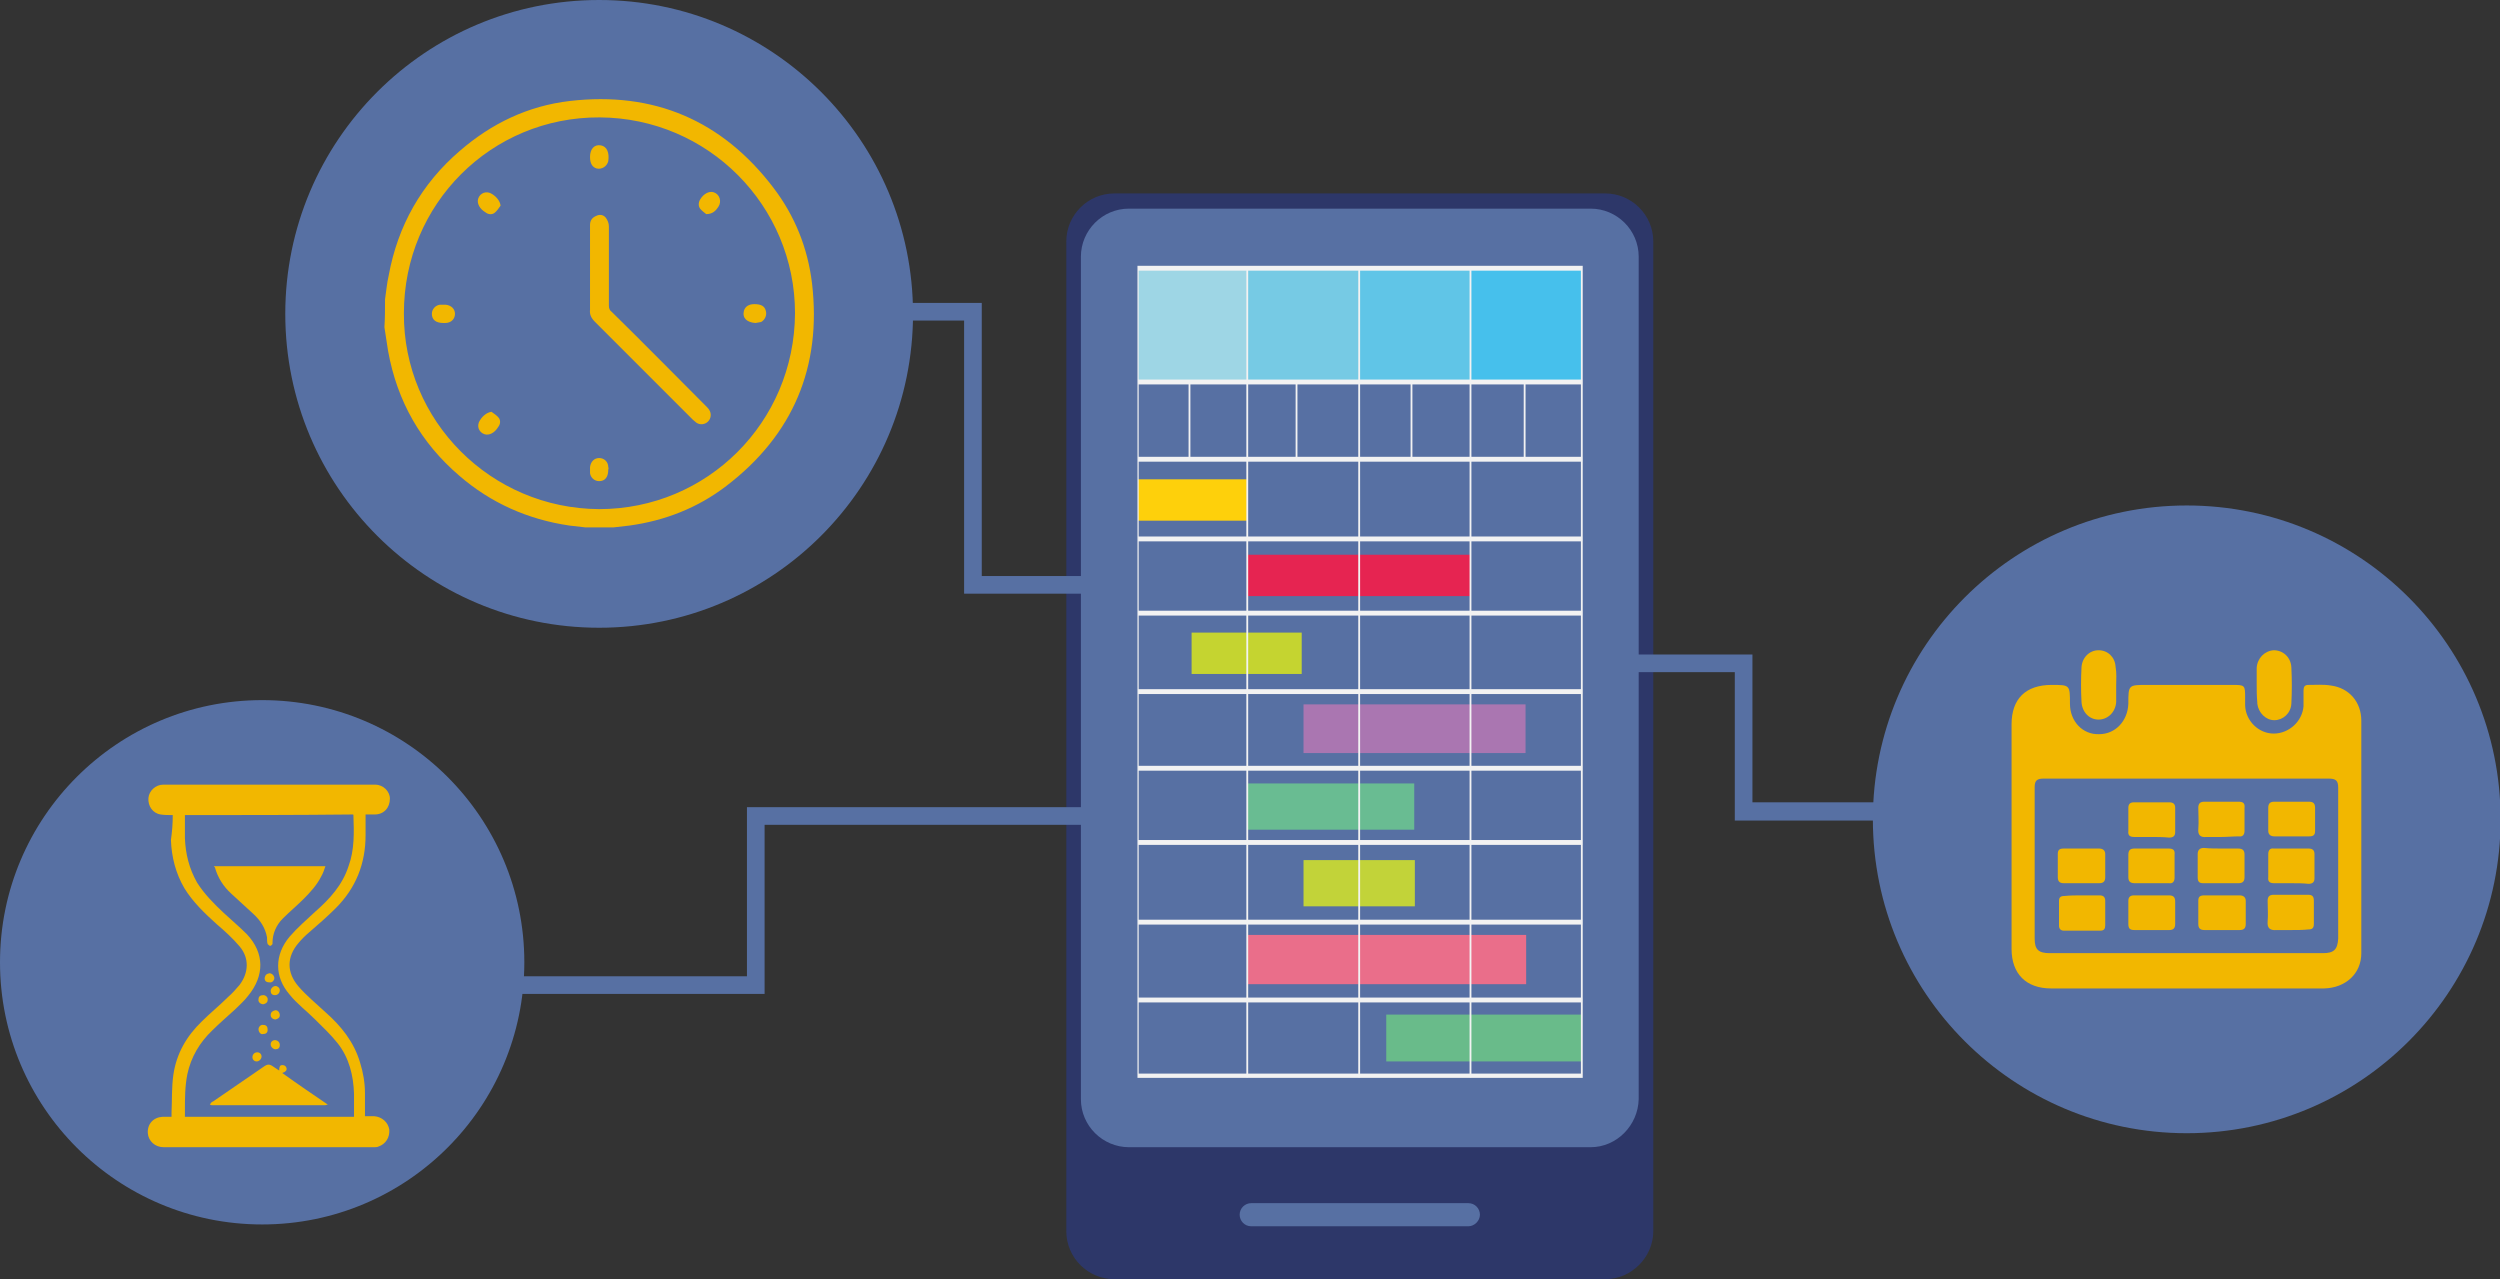 <?xml version="1.0" encoding="UTF-8"?> <!-- Generator: Adobe Illustrator 25.0.0, SVG Export Plug-In . SVG Version: 6.00 Build 0) --> <svg xmlns="http://www.w3.org/2000/svg" xmlns:xlink="http://www.w3.org/1999/xlink" version="1.1" id="Ebene_1" x="0px" y="0px" viewBox="0 0 411 210.3" style="enable-background:new 0 0 411 210.3;" xml:space="preserve"><rect x="0" y="0" width="411" height="210.3" fill="#333333" stroke="none"/> <style type="text/css"> .st0{fill:#2D3769;} .st1{fill:#5770A3;} .st2{fill:#FED00B;} .st3{fill:#E62451;} .st4{fill:#C5D430;} .st5{fill:#AA76B1;} .st6{fill:#69BC92;} .st7{fill:#C2D339;} .st8{fill:#EA6E8A;} .st9{fill:#69BB8A;} .st10{fill:#F2F2F2;} .st11{fill:#9ED6E5;} .st12{fill:#76CAE4;} .st13{fill:#60C5E7;} .st14{fill:#46C0EC;} .st15{fill:#F2B700;} </style> <g> <g> <path class="st0" d="M263.9,210.3h-80.7c-4.3,0-7.9-3.5-7.9-7.9V39.7c0-4.3,3.5-7.9,7.9-7.9h80.7c4.3,0,7.9,3.5,7.9,7.9v162.7 C271.8,206.7,268.2,210.3,263.9,210.3z"></path> <path class="st1" d="M261.5,188.6h-75.9c-4.3,0-7.9-3.5-7.9-7.9V42.2c0-4.3,3.5-7.9,7.9-7.9h75.9c4.3,0,7.9,3.5,7.9,7.9v138.5 C269.3,185,265.8,188.6,261.5,188.6z"></path> <path class="st1" d="M241.4,201.6h-35.7c-1.1,0-1.9-0.9-1.9-1.9l0,0c0-1.1,0.9-1.9,1.9-1.9h35.7c1.1,0,1.9,0.9,1.9,1.9l0,0 C243.3,200.7,242.4,201.6,241.4,201.6z"></path> <g> <rect x="187.1" y="78.8" class="st2" width="17.9" height="6.8"></rect> </g> <g> <rect x="205" y="91.2" class="st3" width="36.8" height="6.8"></rect> </g> <g> <rect x="195.9" y="104" class="st4" width="18.1" height="6.8"></rect> </g> <g> <rect x="214.3" y="115.8" class="st5" width="36.5" height="8"></rect> </g> <g> <rect x="205.1" y="128.8" class="st6" width="27.4" height="7.6"></rect> </g> <g> <rect x="214.3" y="141.4" class="st7" width="18.3" height="7.6"></rect> </g> <g> <rect x="205" y="153.7" class="st8" width="45.9" height="8.1"></rect> </g> <g> <rect x="227.9" y="166.8" class="st9" width="32.1" height="7.7"></rect> </g> <g> <g> <rect x="195.4" y="62.8" class="st10" width="0.3" height="12.8"></rect> </g> </g> <g> <g> <rect x="213" y="62.8" class="st10" width="0.3" height="12.8"></rect> </g> </g> <g> <g> <rect x="231.9" y="62.8" class="st10" width="0.3" height="12.8"></rect> </g> </g> <g> <g> <rect x="250.5" y="62.8" class="st10" width="0.3" height="12.8"></rect> </g> </g> <g> <rect x="187.1" y="44.1" class="st11" width="17.9" height="18.8"></rect> </g> <g> <rect x="205" y="44.1" transform="matrix(-1 -1.224647e-16 1.224647e-16 -1 428.405 106.959)" class="st12" width="18.4" height="18.8"></rect> </g> <g> <rect x="223.4" y="44.1" class="st13" width="18.4" height="18.8"></rect> </g> <g> <rect x="241.8" y="44.1" transform="matrix(-1 -1.224647e-16 1.224647e-16 -1 501.824 106.959)" class="st14" width="18.3" height="18.8"></rect> </g> <g> <g> <g> <path class="st10" d="M260.2,177.2H187V43.7h73.2V177.2z M187.2,176.5h72.7v-132h-72.7V176.5z"></path> </g> <g> <rect x="187.1" y="62.4" class="st10" width="73" height="0.8"></rect> </g> <g> <rect x="187.1" y="75.1" class="st10" width="73" height="0.8"></rect> </g> <g> <rect x="187.1" y="88.2" class="st10" width="73" height="0.8"></rect> </g> <g> <rect x="187.1" y="100.4" class="st10" width="73" height="0.8"></rect> </g> <g> <rect x="187.1" y="113.3" class="st10" width="73" height="0.8"></rect> </g> <g> <rect x="187.1" y="125.9" class="st10" width="73" height="0.8"></rect> </g> <g> <rect x="187.1" y="138.1" class="st10" width="73" height="0.8"></rect> </g> <g> <rect x="187.1" y="151.2" class="st10" width="73" height="0.8"></rect> </g> <g> <rect x="187.1" y="164" class="st10" width="73" height="0.8"></rect> </g> <g> <rect x="204.9" y="44.4" class="st10" width="0.3" height="132.7"></rect> </g> <g> <rect x="223.3" y="44.4" class="st10" width="0.3" height="132.7"></rect> </g> <g> <rect x="241.6" y="44.4" class="st10" width="0.3" height="132.7"></rect> </g> </g> </g> </g> <circle class="st1" cx="98.5" cy="51.6" r="51.6"></circle> <circle class="st1" cx="43.1" cy="158.2" r="43.1"></circle> <circle class="st1" cx="359.5" cy="134.7" r="51.6"></circle> <g> <path class="st15" d="M63.3,49.2c0.2-1.3,0.3-2.6,0.6-3.9c1.5-8.2,5.4-15.1,11.7-20.5c5.2-4.5,11.2-7.4,18.1-8.2 c13.8-1.6,25,3.2,33.4,14.2c3.6,4.7,5.7,10,6.4,15.8c1.6,13.7-3.1,24.9-14.1,33.3c-4.7,3.6-10.1,5.7-15.9,6.5 c-0.9,0.1-1.7,0.2-2.6,0.3c-1.6,0-3.1,0-4.7,0c-0.9-0.1-1.7-0.2-2.6-0.3c-6.8-1-12.9-3.7-18.1-8.2C69.2,72.8,65.3,66,63.8,57.7 c-0.2-1.3-0.4-2.6-0.6-3.9C63.3,52.3,63.3,50.8,63.3,49.2z M130.7,51.5c0-17.7-14.3-32.1-32.1-32.2c-17.8-0.1-32.2,14.2-32.2,32.2 c-0.1,17.7,14.3,32.1,32.1,32.2C116.2,83.7,130.6,69.5,130.7,51.5z"></path> <path class="st15" d="M97,44.2c0-2.4,0-4.8,0-7.2c0-0.7,0.3-1.2,1-1.5c0.6-0.3,1.2-0.2,1.6,0.3c0.3,0.4,0.5,0.9,0.5,1.4 c0,3,0,6,0,8.9c0,1.4,0,2.7,0,4.1c0,0.5,0.1,0.8,0.5,1.1c5.2,5.1,10.3,10.3,15.4,15.4c0.2,0.2,0.5,0.5,0.6,0.7 c0.4,0.6,0.3,1.4-0.2,1.9c-0.5,0.5-1.3,0.6-1.9,0.2c-0.2-0.2-0.4-0.3-0.6-0.5c-5.4-5.4-10.7-10.7-16.1-16.1 c-0.6-0.6-0.9-1.2-0.8-2C97,48.7,97,46.5,97,44.2C97,44.2,97,44.2,97,44.2z"></path> <path class="st15" d="M97,25.8c0-1.3,0.7-2.1,1.8-1.9c1,0.2,1.4,1.2,1.2,2.6c-0.2,0.8-1,1.4-1.9,1.2C97.4,27.5,97,26.9,97,25.8z"></path> <path class="st15" d="M72.9,53.1c-1.2,0-1.9-0.5-1.9-1.5c0-0.8,0.6-1.4,1.3-1.5c0.3,0,0.6,0,1,0c0.9,0.1,1.5,0.7,1.5,1.5 c0,0.8-0.6,1.5-1.6,1.5C73.1,53.1,73,53.1,72.9,53.1z"></path> <path class="st15" d="M124.2,53.1c-1.4-0.1-2.2-0.8-1.9-2c0.2-0.7,0.8-1.1,1.7-1.1c1.1,0,1.7,0.3,1.9,1.1c0.2,0.7-0.1,1.4-0.7,1.8 C125,53,124.6,53,124.2,53.1z"></path> <path class="st15" d="M100,77.2c0,1.2-0.5,1.9-1.5,1.9c-0.8,0-1.4-0.6-1.5-1.3c0-0.3,0-0.6,0-1c0.1-0.9,0.7-1.5,1.5-1.5 c0.8,0,1.5,0.6,1.5,1.5C100.1,77,100,77.1,100,77.2z"></path> <path class="st15" d="M82.3,33.8c-0.3,0.4-0.6,0.9-1,1.2c-0.4,0.3-1,0.3-1.5-0.1c-1-0.6-1.4-1.5-1.2-2.2c0.3-1,1.4-1.4,2.3-0.8 C81.7,32.4,82.2,33.1,82.3,33.8z"></path> <path class="st15" d="M116.1,35.2c-0.2-0.2-0.7-0.5-1-0.9c-0.3-0.4-0.3-1,0-1.5c0.6-1,1.5-1.4,2.2-1.2c1,0.3,1.4,1.5,0.8,2.4 C117.7,34.6,117.2,35.2,116.1,35.2z"></path> <path class="st15" d="M80.8,67.7c0.4,0.3,0.9,0.6,1.2,1c0.3,0.4,0.3,1-0.1,1.5c-0.6,1-1.5,1.4-2.2,1.2c-1-0.3-1.4-1.4-0.8-2.3 C79.4,68.3,80.1,67.8,80.8,67.7z"></path> </g> <g> <path class="st15" d="M359.4,162.5c-7.4,0-14.8,0-22.2,0c-4.1,0-6.5-2.4-6.5-6.5c0-12.3,0-24.6,0-36.9c0-4.2,2.3-6.5,6.6-6.5 c3,0,3,0,3,3.1c0,2.9,2.1,5.1,4.8,5c2.7,0,4.7-2.2,4.8-5c0-3.1,0-3.1,3.1-3.1c4.6,0,9.3,0,13.9,0c2.2,0,2.2,0,2.2,2.2 c0,0.4,0,0.8,0,1.2c0.1,2.5,2.2,4.6,4.7,4.6c2.5,0,4.7-2,4.9-4.5c0-0.9,0-1.8,0-2.6c0-0.6,0.2-0.9,0.8-0.9c1.2,0,2.5-0.1,3.7,0.1 c3,0.4,5,2.7,5,5.8c0,12.7,0,25.5,0,38.2c0,3.4-2.6,5.7-6.1,5.8C374.5,162.5,366.9,162.5,359.4,162.5z M359.5,128 c-7.8,0-15.7,0-23.5,0c-1.1,0-1.5,0.3-1.5,1.4c0,8.3,0,16.6,0,24.9c0,1.8,0.6,2.4,2.5,2.4c15,0,30,0,44.9,0c1.8,0,2.4-0.6,2.5-2.4 c0-8.3,0-16.5,0-24.8c0-1.2-0.4-1.5-1.6-1.5C375,128,367.2,128,359.5,128z"></path> <path class="st15" d="M347.9,112.7c0,0.9,0,1.8,0,2.7c-0.1,1.7-1.4,2.9-2.9,2.9c-1.5,0-2.7-1.2-2.8-2.9c-0.1-1.9-0.1-3.8,0-5.7 c0.1-1.6,1.3-2.8,2.8-2.8c1.5,0,2.7,1.1,2.8,2.7C348,110.7,347.9,111.7,347.9,112.7C347.9,112.7,347.9,112.7,347.9,112.7z"></path> <path class="st15" d="M371,112.5c0-0.9,0-1.8,0-2.7c0.1-1.6,1.3-2.8,2.8-2.9c1.5,0,2.8,1.1,2.9,2.8c0.1,2,0.1,4,0,6 c-0.1,1.6-1.4,2.7-2.8,2.7c-1.4,0-2.6-1.2-2.8-2.7c0-0.1,0-0.2,0-0.2C371,114.4,371,113.5,371,112.5z"></path> <path class="st15" d="M353.7,137.6c-0.9,0-1.8,0-2.8,0c-0.7,0-1.1-0.2-1-1c0-1.3,0-2.6,0-3.8c0-0.6,0.3-0.9,0.9-0.9 c1.9,0,3.8,0,5.8,0c0.6,0,1,0.2,1,0.9c0,1.3,0,2.6,0,4c0,0.7-0.4,0.9-1,0.9C355.6,137.6,354.6,137.6,353.7,137.6z"></path> <path class="st15" d="M365.1,137.6c-0.8,0-1.6,0-2.4,0c-0.9,0.1-1.4-0.3-1.3-1.3c0.1-1.2,0-2.3,0-3.5c0-0.7,0.3-1,1-1 c1.9,0,3.8,0,5.6,0c0.7,0,1.1,0.2,1,1c0,1.3,0,2.6,0,3.8c0,0.6-0.3,1-0.9,0.9C367.1,137.5,366.1,137.6,365.1,137.6 C365.1,137.6,365.1,137.6,365.1,137.6z"></path> <path class="st15" d="M376.8,131.8c0.9,0,1.8,0,2.8,0c0.7,0,1,0.3,1,1c0,1.3,0,2.6,0,3.8c0,0.7-0.3,0.9-1,0.9c-1.9,0-3.8,0-5.7,0 c-0.6,0-1-0.3-1-0.9c0-1.3,0-2.6,0-3.8c0-0.7,0.3-1,1-1C374.9,131.8,375.8,131.8,376.8,131.8z"></path> <path class="st15" d="M342.1,145.2c-0.9,0-1.8,0-2.8,0c-0.7,0-1-0.3-1-1c0-1.3,0-2.6,0-3.8c0-0.7,0.3-0.9,1-0.9c1.9,0,3.8,0,5.8,0 c0.6,0,1,0.3,1,0.9c0,1.3,0,2.6,0,3.8c0,0.7-0.3,1-1,1C344.1,145.2,343.1,145.2,342.1,145.2z"></path> <path class="st15" d="M353.6,145.2c-0.9,0-1.8,0-2.6,0c-0.7,0-1.1-0.2-1.1-1c0-1.2,0-2.5,0-3.7c0-0.7,0.3-1,1-1c1.9,0,3.8,0,5.6,0 c0.7,0,1.1,0.2,1,1c0,1.3,0,2.6,0,3.8c0,0.6-0.3,1-0.9,0.9C355.6,145.2,354.6,145.2,353.6,145.2 C353.6,145.2,353.6,145.2,353.6,145.2z"></path> <path class="st15" d="M365.3,139.5c0.9,0,1.8,0,2.6,0c0.7,0,1.1,0.2,1.1,1c0,1.2,0,2.5,0,3.7c0,0.7-0.3,1-1,1c-1.9,0-3.8,0-5.8,0 c-0.7,0-0.9-0.3-0.9-1c0-1.3,0-2.6,0-3.8c0-0.7,0.4-1,1-1C363.4,139.5,364.3,139.5,365.3,139.5z"></path> <path class="st15" d="M376.7,145.2c-0.9,0-1.8,0-2.8,0c-0.7,0-1.1-0.2-1-1c0-1.3,0-2.6,0-3.8c0-0.6,0.3-1,0.9-0.9 c1.9,0,3.8,0,5.7,0c0.6,0,1,0.2,1,0.9c0,1.3,0,2.6,0,4c0,0.7-0.4,0.9-1,0.9C378.6,145.2,377.6,145.2,376.7,145.2z"></path> <path class="st15" d="M342.3,147.2c1,0,1.9,0,2.9,0c0.6,0,0.9,0.3,0.9,0.9c0,1.3,0,2.6,0,4c0,0.6-0.2,0.9-0.8,0.9c-2,0-4,0-6,0 c-0.5,0-0.8-0.3-0.8-0.8c0-1.4,0-2.7,0-4.1c0-0.6,0.3-0.8,0.9-0.8C340.3,147.2,341.3,147.2,342.3,147.2z"></path> <path class="st15" d="M353.7,152.9c-0.9,0-1.8,0-2.8,0c-0.7,0-1-0.2-1-1c0-1.3,0-2.6,0-3.8c0-0.6,0.3-0.9,0.9-0.9 c1.9,0,3.8,0,5.8,0c0.7,0,1,0.3,1,1c0,1.2,0,2.5,0,3.7c0,0.7-0.3,1-1,1C355.6,152.9,354.6,152.9,353.7,152.9z"></path> <path class="st15" d="M365.2,152.9c-0.9,0-1.8,0-2.8,0c-0.7,0-1-0.3-1-1c0-1.3,0-2.6,0-3.8c0-0.7,0.3-0.9,1-0.9c1.9,0,3.8,0,5.8,0 c0.6,0,1,0.3,1,0.9c0,1.3,0,2.6,0,3.8c0,0.7-0.3,1-1,1C367.1,152.9,366.1,152.9,365.2,152.9z"></path> <path class="st15" d="M376.6,152.9c-0.8,0-1.5,0-2.3,0c-1.1,0.1-1.6-0.3-1.5-1.4c0.1-1.1,0-2.2,0-3.4c0-0.7,0.3-1,1-1 c1.9,0,3.8,0,5.6,0c0.7,0,1,0.2,1,1c0,1.3,0,2.6,0,3.8c0,0.7-0.3,0.9-0.9,0.9C378.6,152.9,377.6,152.9,376.6,152.9 C376.6,152.9,376.6,152.9,376.6,152.9z"></path> </g> <g> <path class="st15" d="M28.4,134c-0.7,0-1.4,0-2-0.1c-1.3-0.2-2.1-1.4-2-2.7c0.1-1.2,1.2-2.2,2.4-2.2c11.6,0,23.2,0,34.9,0 c1.3,0,2.4,1.1,2.4,2.3c0,1.5-1,2.6-2.5,2.6c-0.5,0-1,0-1.5,0c0,1.2,0,2.3,0,3.4c0,4.7-1.6,8.7-4.9,12c-1.4,1.4-2.9,2.7-4.4,4 c-0.6,0.5-1.2,1.1-1.7,1.7c-2,2.3-2,4.9,0,7.2c1.3,1.5,2.9,2.8,4.4,4.2c2.6,2.3,4.7,4.9,5.7,8.3c0.5,1.6,0.8,3.3,0.8,5 c0,1.2,0,2.5,0,3.8c0.5,0,1,0,1.5,0c1.3,0.1,2.3,1,2.5,2.2c0.1,1.3-0.6,2.4-1.8,2.8c-0.2,0.1-0.5,0.1-0.7,0.1c-11.5,0-23,0-34.6,0 c-1.4,0-2.5-1-2.6-2.3c-0.1-1.5,0.9-2.6,2.4-2.7c0.5,0,1,0,1.5,0c0-0.2,0-0.4,0-0.7c0.1-2.1,0-4.1,0.3-6.2 c0.5-3.5,2.2-6.4,4.7-8.8c1.4-1.4,2.9-2.6,4.3-4c0.7-0.6,1.3-1.3,1.9-2c1.5-2,1.6-4.4,0-6.3c-1.1-1.3-2.4-2.5-3.7-3.6 c-2-1.8-4-3.7-5.4-6c-1.4-2.4-2.1-5.1-2.2-7.9C28.3,136.7,28.4,135.4,28.4,134z M30.4,134c0,1.3,0,2.5,0,3.8c0.1,2.6,0.7,5,2,7.3 c1.2,1.9,2.8,3.5,4.4,5c1.3,1.2,2.6,2.3,3.8,3.5c2.9,3.1,2.9,6.8,0.2,10.1c-0.6,0.8-1.4,1.5-2.1,2.2c-1.3,1.2-2.6,2.3-3.8,3.5 c-2.1,2-3.5,4.4-4.1,7.2c-0.4,2-0.4,4-0.4,6c0,0.3,0,0.6,0,1c9.3,0,18.5,0,27.8,0c0-1.3,0-2.5,0-3.8c-0.1-3-0.8-5.9-2.7-8.3 c-1.1-1.4-2.5-2.7-3.8-4c-1.3-1.3-2.9-2.5-4.1-4c-2.5-2.9-2.5-6.5,0-9.5c1.3-1.5,2.8-2.8,4.2-4.1c2.4-2.1,4.5-4.4,5.5-7.5 c1-2.7,0.9-5.6,0.8-8.4c0,0,0-0.1-0.1-0.1C48.8,134,39.6,134,30.4,134z"></path> <path class="st15" d="M35.2,142.4c6.1,0,12.1,0,18.3,0c-0.2,0.6-0.4,1.2-0.7,1.7c-0.7,1.4-1.8,2.6-2.9,3.7 c-1.1,1.1-2.3,2.1-3.4,3.2c-1.1,1.1-1.7,2.5-1.7,4c0,0.1,0,0.1,0,0.2c-0.1,0.1-0.2,0.3-0.4,0.3c-0.1,0-0.3-0.2-0.4-0.3 c-0.1-0.3-0.1-0.7-0.1-1.1c-0.3-1.6-1.1-2.8-2.3-3.9c-1.2-1.1-2.4-2.2-3.6-3.3c-1.3-1.2-2.2-2.6-2.7-4.4 C35.2,142.6,35.2,142.6,35.2,142.4z"></path> <path class="st15" d="M53.9,181.6c-0.2,0-0.3,0.1-0.5,0.1c-6.1,0-12.1,0-18.2,0c-0.1,0-0.2,0-0.4,0c-0.1,0-0.2-0.1-0.3-0.1 c0.1-0.1,0.1-0.2,0.2-0.3c0.1-0.1,0.2-0.2,0.3-0.2c2.8-1.9,5.5-3.8,8.3-5.7c0.7-0.5,1-0.5,1.7,0c0.3,0.2,0.6,0.4,0.9,0.6 c0-0.6,0.1-0.9,0.5-0.9c0.3,0,0.6,0.1,0.7,0.5c0.1,0.3-0.1,0.6-0.7,0.8c2.5,1.8,5,3.5,7.5,5.2C54,181.4,53.9,181.5,53.9,181.6z"></path> <path class="st15" d="M43.3,165.1c-0.5,0-0.9-0.4-0.8-0.8c0-0.5,0.3-0.7,0.8-0.7c0.4,0,0.8,0.4,0.7,0.8 C44,164.8,43.7,165,43.3,165.1z"></path> <path class="st15" d="M43.5,160.8c0.1-0.5,0.3-0.7,0.8-0.8c0.4,0,0.8,0.4,0.8,0.8c0,0.4-0.4,0.8-0.8,0.7 C43.7,161.5,43.5,161.2,43.5,160.8z"></path> <path class="st15" d="M45.2,171c0.4,0,0.8,0.3,0.8,0.8c0,0.5-0.3,0.7-0.7,0.7c-0.4,0-0.8-0.4-0.8-0.8 C44.5,171.3,44.8,171,45.2,171z"></path> <path class="st15" d="M46,162.8c0,0.4-0.3,0.8-0.8,0.8c-0.5,0-0.7-0.3-0.7-0.7c0-0.4,0.4-0.8,0.8-0.8 C45.6,162.1,46,162.4,46,162.8z"></path> <path class="st15" d="M46,166.9c0,0.4-0.3,0.6-0.7,0.7c-0.4,0-0.8-0.3-0.8-0.7c0-0.5,0.3-0.7,0.7-0.8C45.6,166,46,166.4,46,166.9z "></path> <path class="st15" d="M42.5,169.2c0-0.4,0.4-0.8,0.8-0.7c0.5,0,0.7,0.3,0.7,0.8c0,0.5-0.3,0.7-0.8,0.7 C42.9,170.1,42.5,169.7,42.5,169.2z"></path> <path class="st15" d="M43,173.7c0,0.4-0.4,0.8-0.8,0.8c-0.4,0-0.7-0.3-0.7-0.7c0-0.4,0.3-0.8,0.8-0.8C42.7,173,43,173.3,43,173.7z "></path> </g> <g> <polygon class="st1" points="182.1,97.6 158.5,97.6 158.5,52.7 142.9,52.7 142.9,49.8 161.4,49.8 161.4,94.7 182.1,94.7 "></polygon> </g> <g> <polygon class="st1" points="125.7,163.4 81.2,163.4 81.2,160.5 122.8,160.5 122.8,132.7 181.7,132.7 181.7,135.6 125.7,135.6 "></polygon> </g> <g> <polygon class="st1" points="311.8,134.9 285.2,134.9 285.2,110.5 266.1,110.5 266.1,107.6 288.1,107.6 288.1,131.9 311.8,131.9 "></polygon> </g> </g> </svg> 